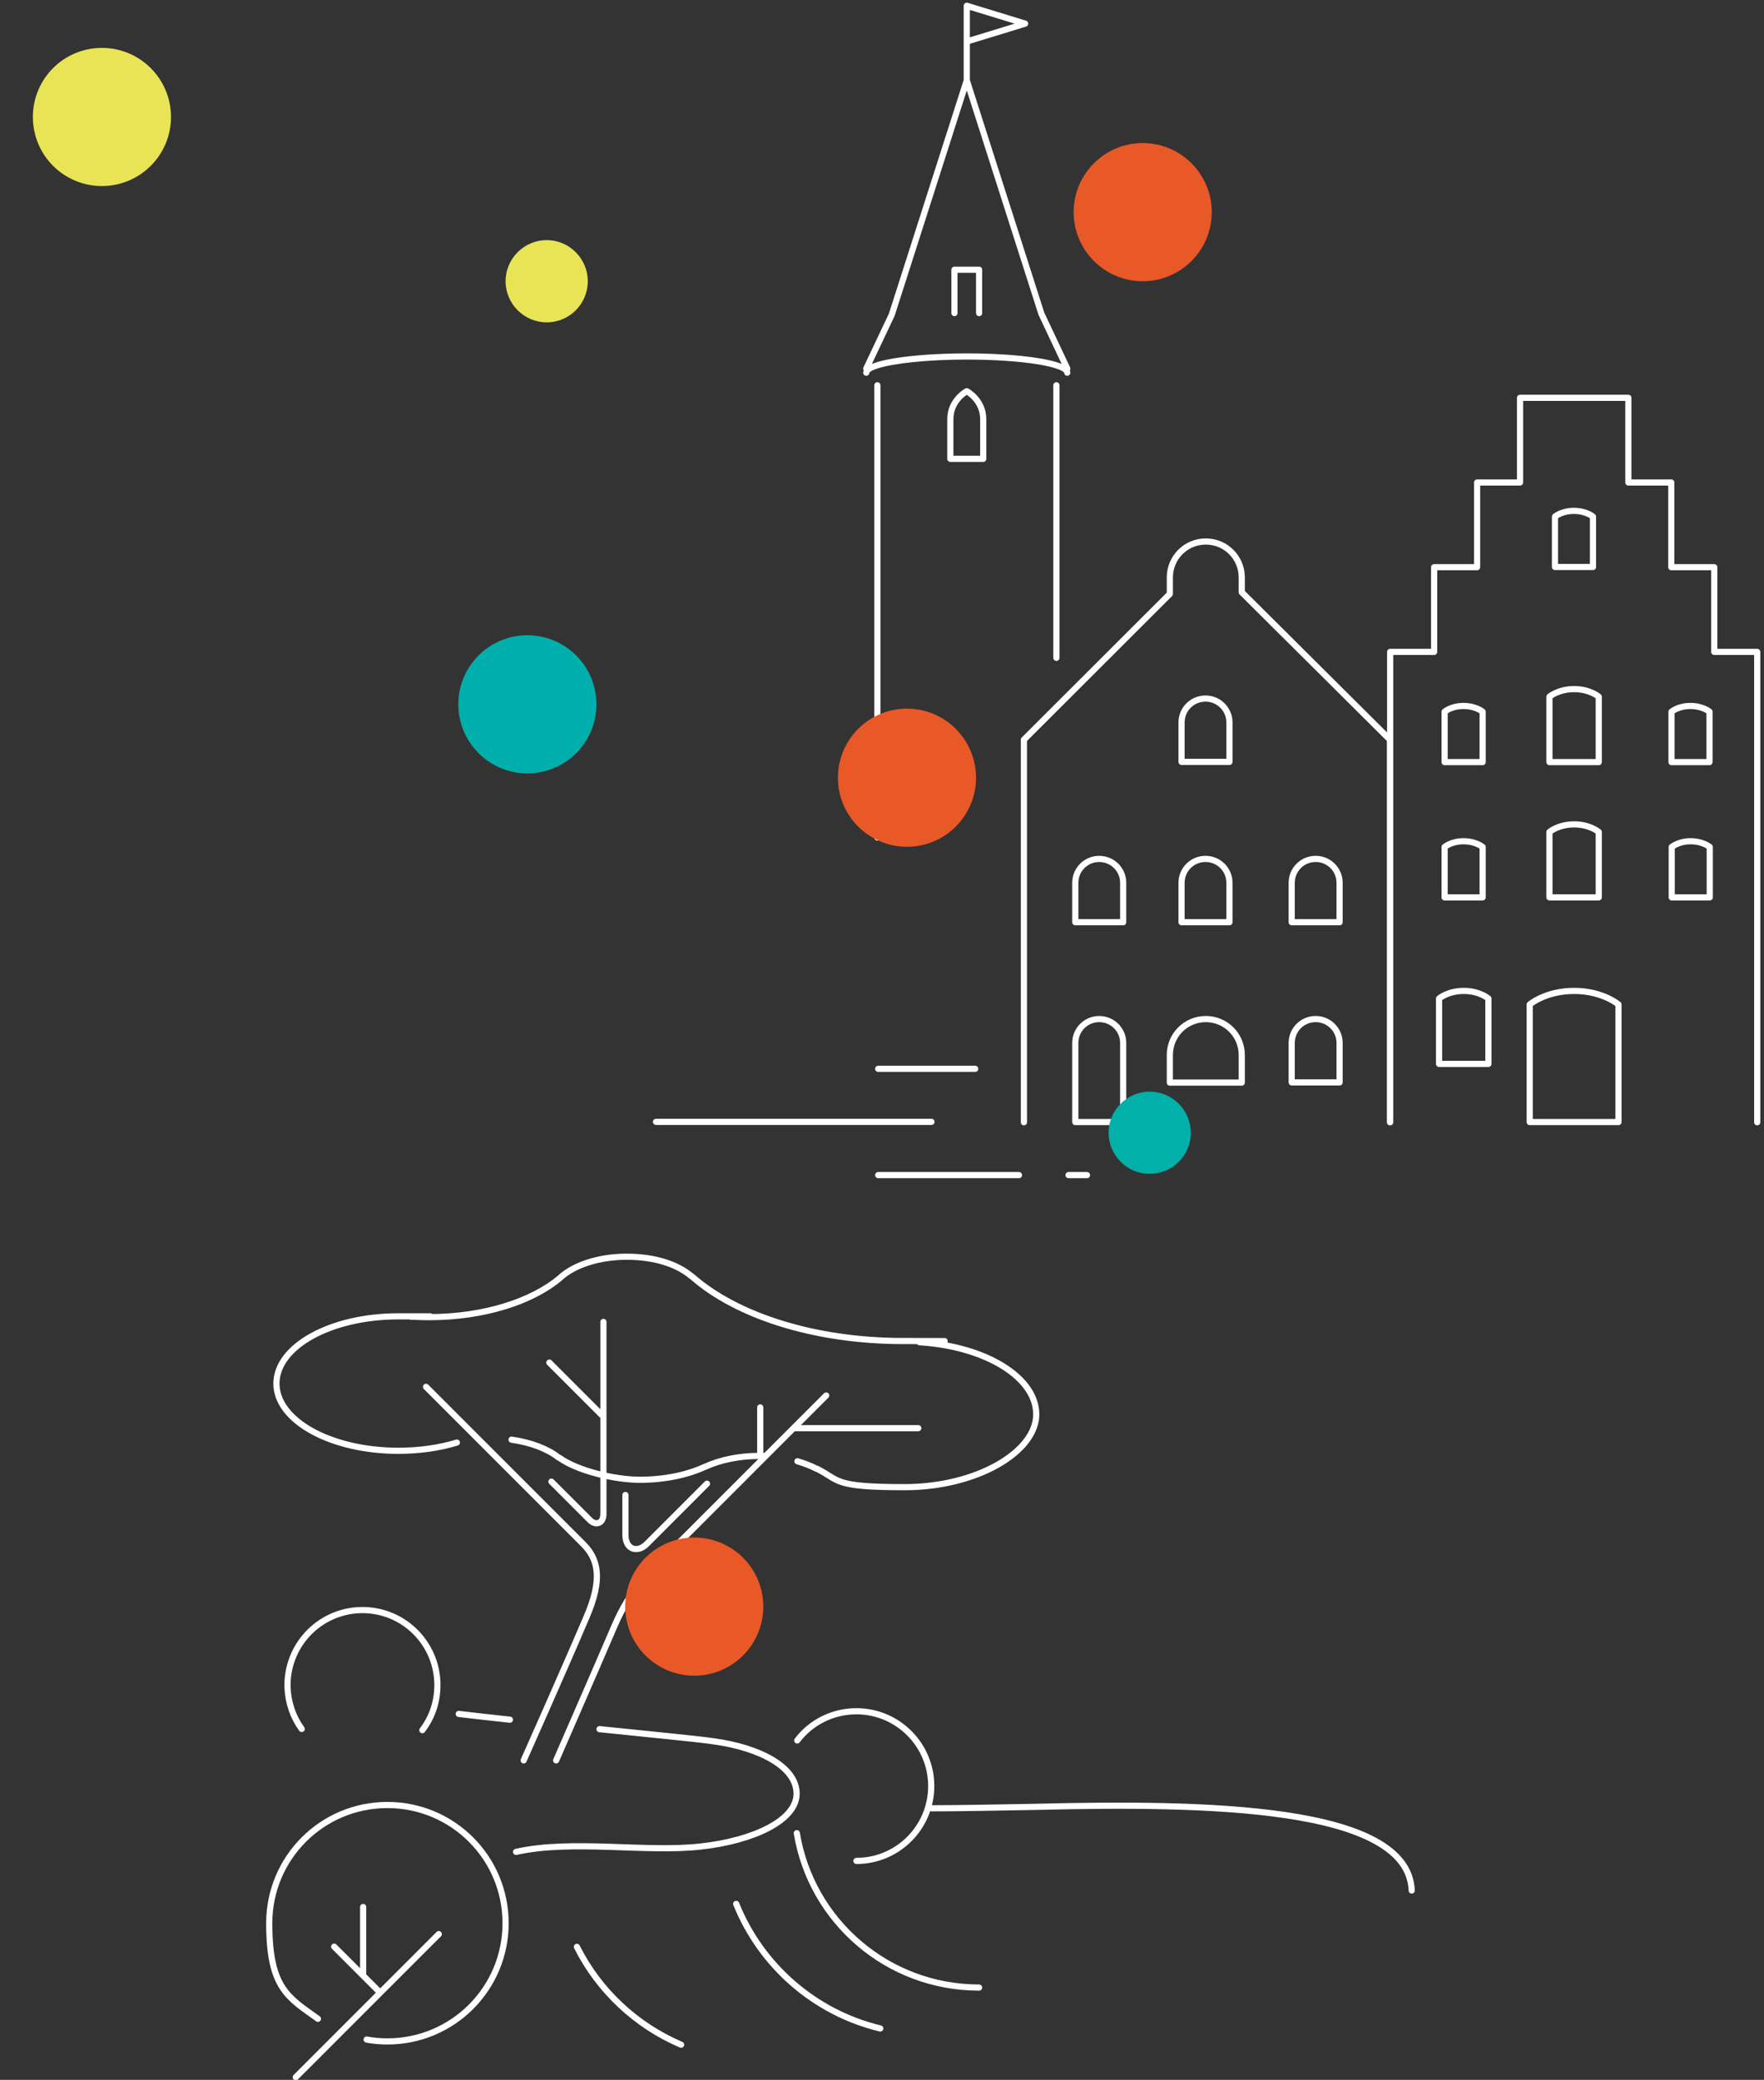 <svg xmlns="http://www.w3.org/2000/svg" viewBox="0 0 858.3 1011.7"><rect x="0" y="0" width="858.3" height="1011.7" fill="#333333" stroke="none"/><defs><clipPath id="clippath"><path d="M539.4 530.9h40v40h-40z" style="fill:none"/></clipPath><style>.cls-3{fill:none}.cls-5{fill:#e95827}.cls-3{stroke:#fff;stroke-linecap:round;stroke-width:3px;stroke-linejoin:round}.cls-7{fill:#e8e456}</style></defs><g id="Ebene_1"><path d="M556 136.8c18.6 0 33.6-15.1 33.6-33.6s-15-33.6-33.6-33.6-33.6 15.1-33.6 33.6 15 33.6 33.6 33.6" class="cls-5"/><path d="M266 156.8c11.1 0 20-9 20-20s-9-20-20-20-20 9-20 20 9 20 20 20M49.6 90.5c18.6 0 33.6-15.1 33.6-33.6s-15-33.6-33.6-33.6S16 38.3 16 56.9s15 33.6 33.6 33.6" class="cls-7"/><path d="m470.4 2.8 28.4 8.7-28.4 8.7V2.8Zm0 37.5V19m48.9 162.3c0-4.4-21.9-7.9-48.9-7.9s-48.9 3.5-48.9 7.9m92.5-3.6c-8.1-2.6-24.5-4.3-43.6-4.3s-35.5 1.8-43.6 4.3m-5.3 1.6 12.4-26.2 36.5-114 36.3 113.5 12.6 26.7m-42.9-27v-21.1h-12v21.1m14 51.6c0-9.4-8-13.6-8-13.6s-8 4.2-8 13.6v19.3h16v-19.3Zm-51.5-16.5v220M514 320V187.4M319.2 545.7h134m-25.9-25.8h47.2m45.4 51.7h9m-101.6 0h68.5m90.7-231.8c-6.4 0-11.6 5.2-11.6 11.6v19.2h23.3v-19.2c0-6.4-5.2-11.6-11.6-11.6Zm.2 155.9c-9.7 0-17.5 7.8-17.5 17.5v13.4h35v-13.4c0-9.7-7.8-17.5-17.5-17.5Zm53.4-77.9c-6.4 0-11.6 5.2-11.6 11.6v19.2h23.3v-19.2c0-6.4-5.2-11.6-11.6-11.6Zm-105.3 0c-6.4 0-11.6 5.2-11.6 11.6v19.2h23.3v-19.2c0-6.4-5.2-11.6-11.7-11.6Zm51.7 0c-6.4 0-11.6 5.2-11.6 11.6v19.2h23.3v-19.2c0-6.4-5.2-11.6-11.6-11.6Zm53.6 77.9c-6.4 0-11.6 5.2-11.6 11.6v19.2h23.3v-19.2c0-6.4-5.2-11.6-11.6-11.6Zm-105.3 0c-6.4 0-11.6 5.2-11.6 11.6v38.5h23.3v-38.5c0-6.4-5.2-11.6-11.7-11.6Zm165.4 21.8h24v-31.8s-4.3-3.7-12-3.7-12 3.7-12 3.7v31.8Zm87.3 28.2v-57.1s-7.7-6.6-21.6-6.6-21.6 6.6-21.6 6.6v57.2h43.2Zm25.8-175h18.5v-24.5s-3.3-2.8-9.3-2.8-9.2 2.8-9.2 2.8v24.5Zm9.3 38.5c-5.9 0-9.2 2.8-9.2 2.8v24.5h18.5V412s-3.3-2.8-9.3-2.8Zm-119.7-38.5h18.5v-24.5s-3.3-2.8-9.3-2.8-9.2 2.8-9.2 2.8v24.5Zm0 65.8h18.5V412s-3.3-2.8-9.3-2.8-9.2 2.8-9.2 2.8v24.5Zm53.7-160.7h18.5v-24.5s-3.3-2.8-9.3-2.8-9.2 2.8-9.2 2.8v24.5Zm-2.7 94.9h24v-31.8s-4.3-3.7-12-3.7-12 3.7-12 3.7v31.8Zm0 65.8h24v-31.8s-4.3-3.7-12-3.7-12 3.7-12 3.7v31.8ZM855 545.9V317.1h-20.9v-41.2h-20.9v-41.2h-20.9v-41.2h-52.7v41.2h-20.9v41.2h-20.9v41.2h-21.4v228.8m-178.2 0V359.8l71-70.9v-8c0-9.7 7.8-17.5 17.5-17.5s17.5 7.8 17.5 17.5v7.2l72.1 71.7v186.1" class="cls-3"/><path d="M256.6 376.2c18.6 0 33.6-15.1 33.6-33.6s-15-33.6-33.6-33.6-33.6 15.1-33.6 33.6 15 33.6 33.6 33.6" style="fill:#00afab"/><path d="M441.3 411.9c18.6 0 33.6-15.1 33.6-33.6s-15-33.6-33.6-33.6-33.6 15.1-33.6 33.6 15 33.6 33.6 33.6" class="cls-5"/><path d="M453.2 879.6c13.3 0 35-.4 50.6-.7 82.9-2 181.4-.7 183.1 40.7" style="stroke:#fff;stroke-linecap:round;stroke-width:3px;stroke-miterlimit:10;fill:none"/><path d="M446.8 694.7h-60M293.6 689.1l-26.3-26.3m26.3-19.8v93.5c0 4.7-3.8 5.7-6.6 2.9l-18.7-18.7m36 6.5v19.3c0 7.5 6 8.9 10.3 4.6l29.4-29.4M280.7 947c10.7 21.3 28.7 38.2 50.7 47.6m26.8-68.5c12.1 30 38.1 52.9 70.1 60.6m-40.6-95c7 42.6 44 75.1 88.7 75.1M369.9 684.6v23.3M254.8 856.3s19.1-42.8 30.7-70c7.8-18.2 5.7-27.9-1.8-35.3l-76.4-76.4m63.3 181.7s20.4-46.7 28.3-65.2c7.9-18.4 16.5-25.7 25.7-34.9l77.4-77.4M176.7 960.1v-32.5m-14.1 19.3 21.9 21.9m29-28-69.6 69.6m79.3-176.7c8.3 1 16.7 1.9 24.9 2.8m43.6 4.6c26.1 2.7 47.1 4.7 55.4 5.9 22.7 3.1 40.5 12.5 40.5 25.5s-21.1 22.9-46.7 25.7c-26.6 3-62.6-3.5-89.8 2.6m-72.7 91.3c3.3.6 6.7.9 10.1.9 31.8 0 57.5-25.7 57.5-57.5S220.3 878 188.5 878 131 903.7 131 935.5s9.3 36.1 23.7 46.5m50.8-140.4c4.9-6.4 7.6-14.5 7.3-23.2-.7-20.1-17.5-35.9-37.7-35.2-20.1.7-35.8 17.5-35.2 37.7.3 7.5 2.8 14.5 6.9 20.1m269.9 64.2c20.1 0 36.4-16.3 36.4-36.4s-16.3-36.4-36.4-36.4c-11.7 0-22.2 5.5-28.8 14.2m-16.2-138.4h-2.4c-9.9 0-19 2-26 5.2h-.1c-8.6 4-19.7 6.4-31.8 6.4s-30.1-4.2-39.1-10.6c-.2 0-.4-.1-.6-.3-5.4-4.2-13.5-7.3-22.8-8.6m-26.6 1.4c-8.5 2.6-18.2 4-28.5 4-32.7 0-59.3-14.6-59.3-32.7s26.5-32.7 59.3-32.7 4.2 0 6.3.2h1.5c2.3.1 4.7.2 7.1.2 26.7 0 50.2-7.6 63.8-19.1 6.5-6.1 18.6-10.3 32.4-10.3s24.6 3.7 31.3 9.3c.2.1.4.2.6.4 21.3 18.8 59.2 31.3 102.3 31.3s5.8.2 8.4.6c31.9 2 56.7 17 56.7 35.1s-28.7 35.4-64.1 35.4-31.3-3.4-42.7-9h-.2c-2.7-1.4-5.8-2.6-9.2-3.6" class="cls-3"/><path d="M337.8 815.1c18.6 0 33.6-15.1 33.6-33.6s-15-33.6-33.6-33.6-33.6 15.1-33.6 33.6 15 33.6 33.6 33.6" class="cls-5"/><g style="clip-path:url(#clippath)"><path d="M559.4 571c11.1 0 20-9 20-20s-9-20-20-20-20 9-20 20 9 20 20 20" style="fill:#00b0a9"/></g></g></svg>
